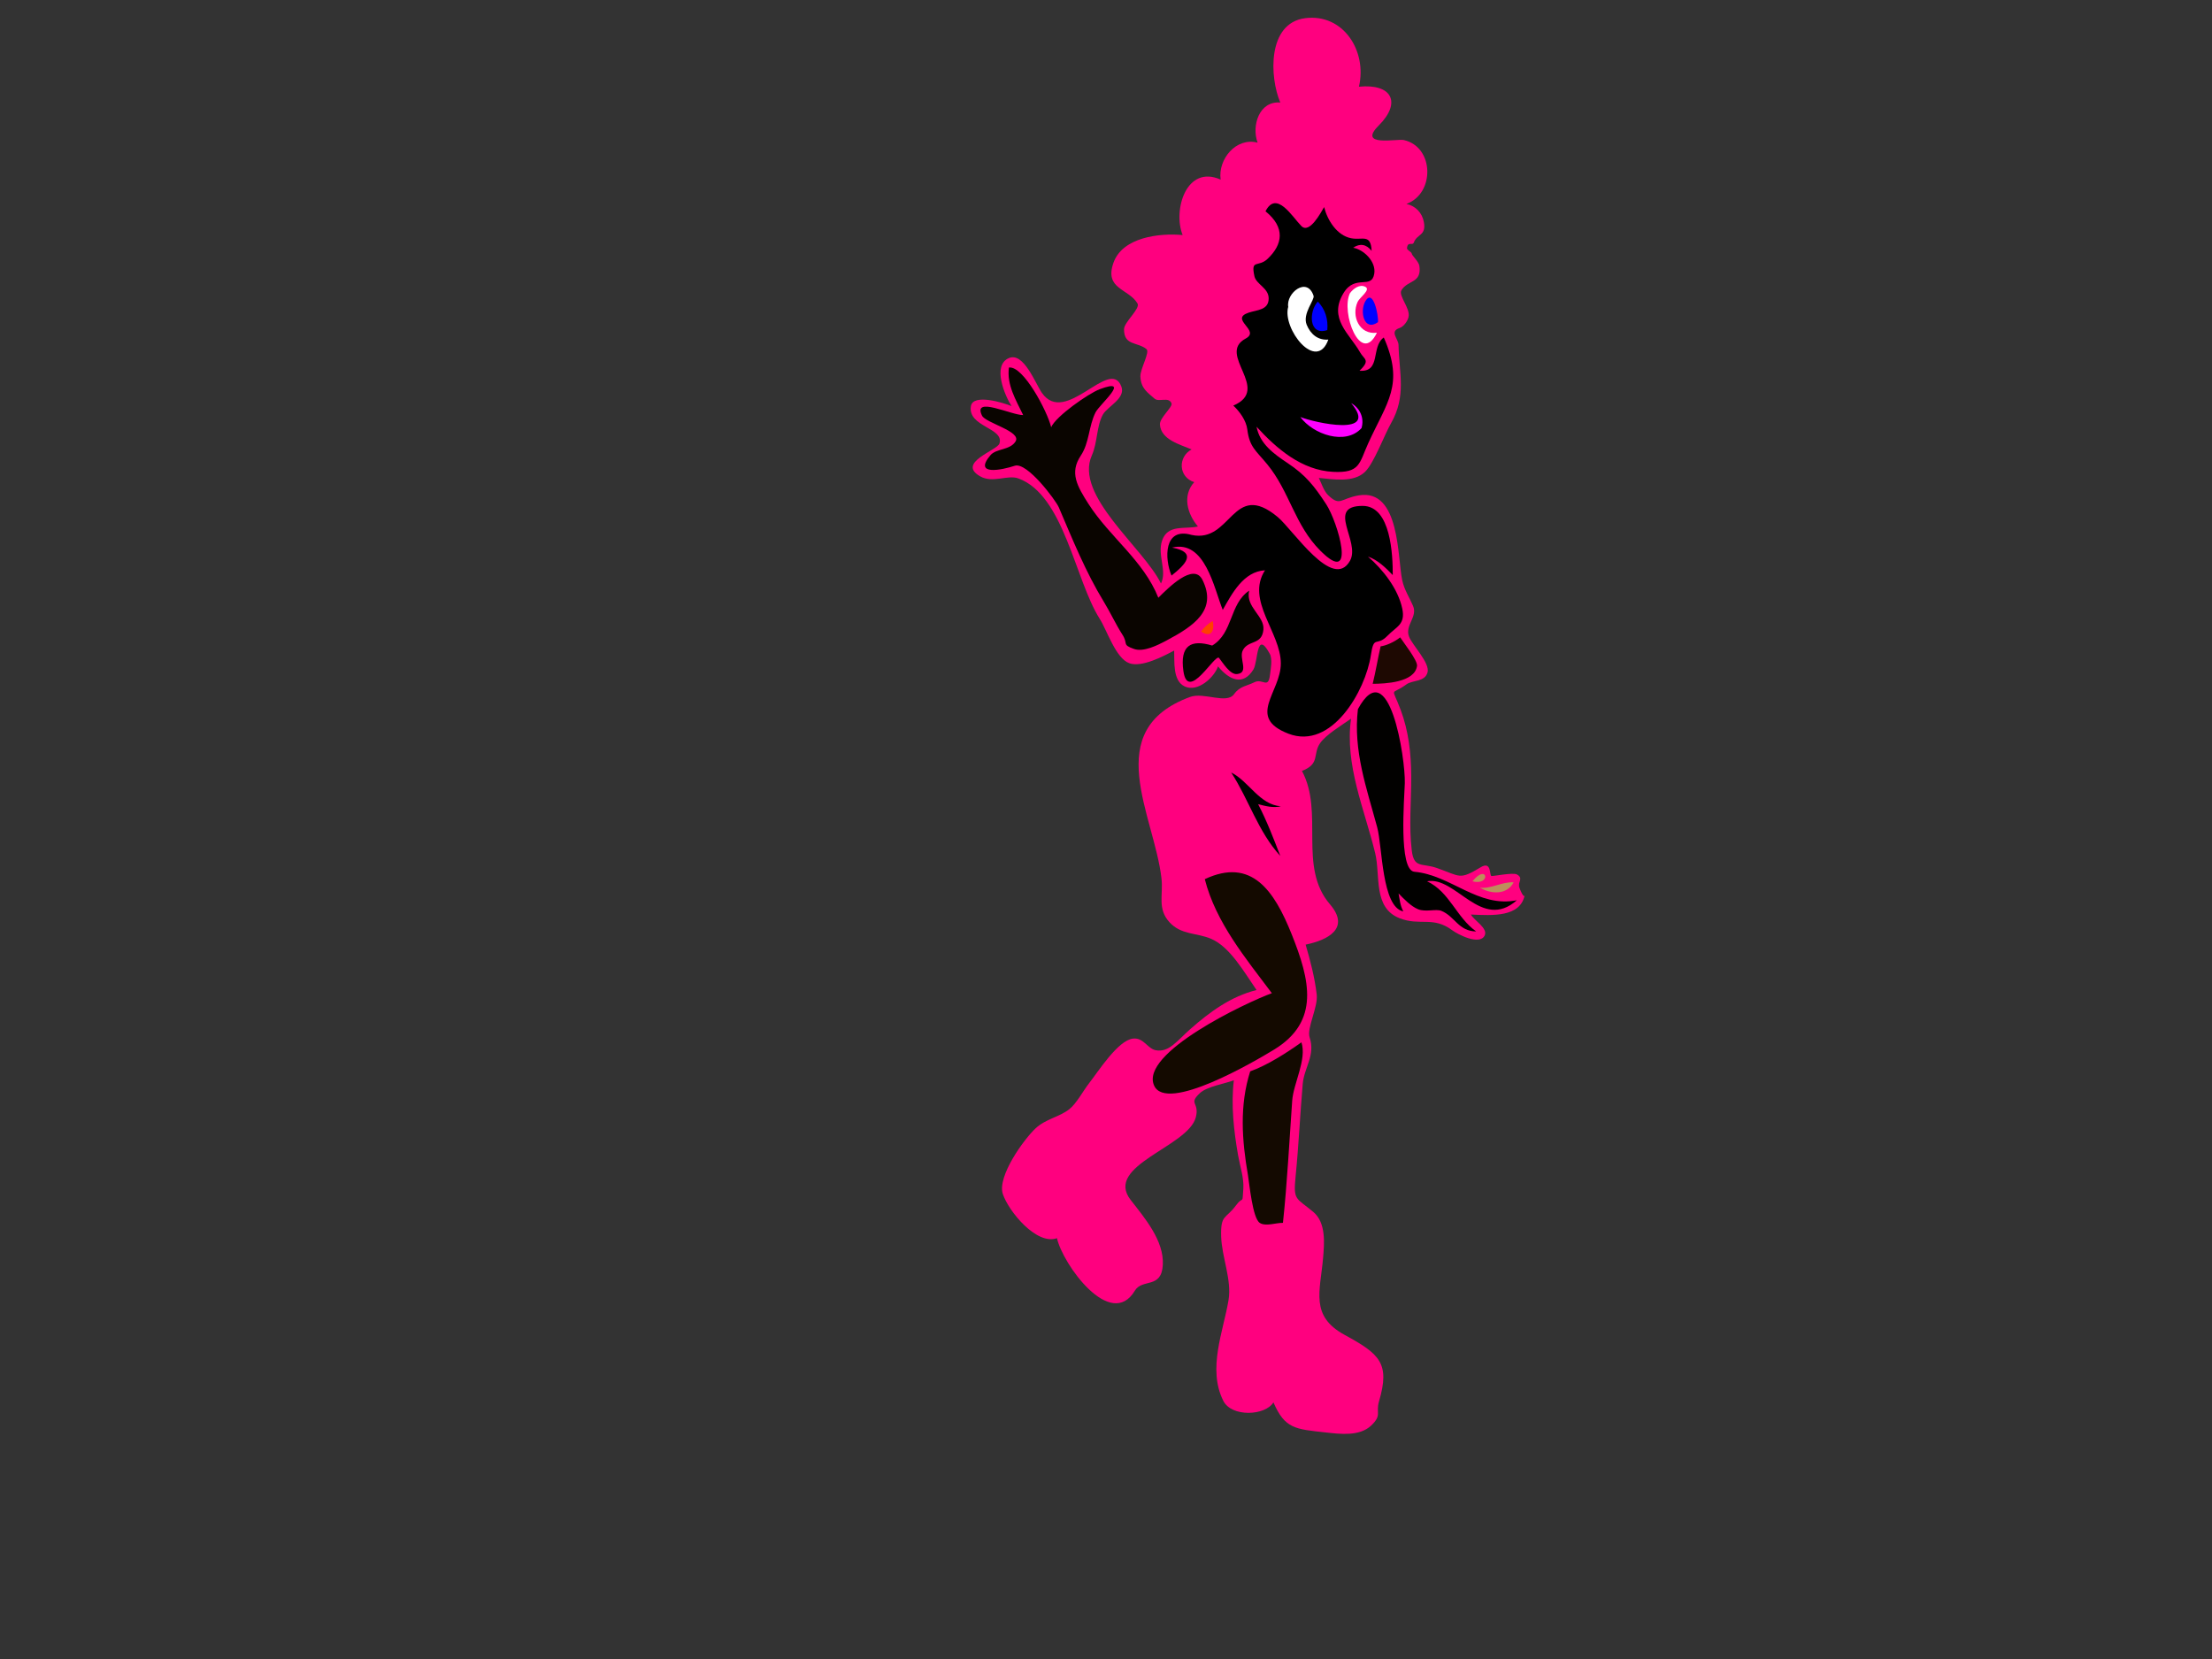 <?xml version="1.0"?><svg width="640" height="480" xmlns="http://www.w3.org/2000/svg">
 <rect width="100%" height="100%" fill="#333333" stroke="none"/>
 <title>pink woman waving</title>
 <g>
  <title>Layer 1</title>
  <path d="m370.43,29.667c-6.135,-0.529 -8.36,6.772 -6.568,11.608c-6.197,-1.647 -11.523,4.796 -10.692,10.693c-9.932,-4.431 -13.879,8.85 -10.997,16.039c-6.707,-0.624 -17.4,0.613 -20.014,8.021c-2.701,7.656 4.338,7.415 6.951,11.761c0.906,1.508 -3.896,5.393 -3.896,7.485c0,4.796 3.797,3.574 6.492,5.728c1.086,0.869 -1.852,5.76 -1.756,7.943c0.15,3.429 2.025,4.583 4.125,6.416c1.219,1.064 4.158,-0.696 4.887,1.375c0.365,1.041 -3.498,4.166 -3.359,6.11c0.309,4.372 5.791,5.747 9.164,7.179c-4.039,2.201 -3.801,8.04 0.764,9.471c-3.506,3.868 -2.021,9.203 1.068,12.831c-3.85,0.886 -8.771,-0.733 -10.385,4.124c-1.398,4.208 1.512,8.71 -0.307,12.374c-5.078,-10.371 -25.156,-25.475 -20.01,-37.043c1.672,-3.756 1.346,-8.5 3.205,-11.839c1.301,-2.332 6.641,-4.647 5.348,-8.095c-3.283,-8.751 -16.145,11.621 -22.988,1.833c-1.877,-2.684 -5.273,-11.892 -9.547,-10.082c-4.967,2.104 -1.137,10.974 0.764,13.901c-2.215,-0.927 -11.137,-3.724 -11.762,-0.001c-1.012,6.033 9.742,6.264 8.248,10.846c-0.645,1.975 -12.477,5.529 -5.574,9.471c3.65,2.085 7.932,-0.545 11.072,0.611c13.232,4.871 16.314,29.259 23.525,40.632c2.1,3.314 4.645,11.423 8.553,12.832c3.604,1.297 9.885,-2.025 12.984,-3.667c0.133,3.17 -0.492,8.725 3.055,10.389c3.777,1.772 8.559,-2.644 9.625,-5.807c3.316,4.007 7.273,5.69 10.232,0.918c1.425,-2.299 0.796,-11.776 4.738,-4.583c0.846,1.544 0.282,4.46 0.076,6.11c-0.529,4.242 -2.104,0.932 -4.506,2.138c-2.225,1.116 -4.229,1.125 -5.88,3.438c-2.15,3.01 -8.76,-0.638 -12.723,0.817c-26.195,9.609 -10.334,34.283 -8.281,52.572c0.533,4.746 -1.266,8.69 2.291,12.599c3.395,3.732 7.898,3.024 12.064,4.813c5.456,2.346 9.491,9.532 13.139,14.818c-7.426,1.853 -13.53,6.329 -19.184,11.32c-3.846,3.394 -6.168,6.831 -9.992,6.094c-2.402,-0.462 -3.486,-3.713 -6.568,-3.362c-4.373,0.495 -10.119,9.628 -12.756,12.985c-1.719,2.189 -3.564,5.799 -5.725,7.484c-2.881,2.247 -6.773,2.763 -9.703,5.499c-3.408,3.181 -11.17,13.924 -9.471,19.017c1.678,5.018 9.793,14.894 15.658,12.757c1.67,7.581 15.543,26.815 22.531,15.198c2.164,-3.6 7.725,-0.421 8.096,-7.486c0.367,-7.002 -5.234,-13.539 -9.299,-18.763c-7.795,-10.019 16.639,-15.337 18.848,-23.93c1.137,-4.428 -2.307,-3.748 1.221,-7.026c1.986,-1.851 7.199,-2.7 9.776,-3.667c-0.854,7.154 -0.004,14.618 1.227,21.684c0.519,2.984 1.734,6.604 1.523,9.631c-0.354,5.097 0.085,1.847 -2.14,4.887c-2.955,4.043 -4.471,2.491 -4.277,9.014c0.175,5.9 3.104,12.519 2.14,18.329c-1.525,9.185 -6.155,19.904 -1.527,29.177c2.394,4.8 12.143,4.358 14.511,0.458c3.306,7.647 6.326,7.745 15.123,8.706c4.131,0.453 9.762,1.199 13.137,-1.983c3.248,-3.067 1.279,-3.596 2.291,-7.027c3.254,-11.025 0.205,-13.681 -9.975,-19.23c-10.025,-5.468 -7.053,-12.584 -6.217,-22.167c0.379,-4.342 0.9,-10.298 -2.852,-13.423c-4.998,-4.165 -5.797,-3.204 -5.092,-10.253c0.889,-8.899 1.287,-17.833 2.059,-26.738c0.418,-4.813 3.74,-8.271 1.988,-13.512c-0.865,-2.59 2.49,-8.771 2.063,-12.373c-0.582,-4.929 -1.818,-9.673 -3.207,-14.435c6.436,-1.324 13.014,-4.704 7.027,-11.686c-9.299,-10.845 -1.613,-26.52 -8.096,-38.57c5.299,-2.052 3.084,-4.773 5.193,-7.944c1.709,-2.566 6.453,-5.344 9.01,-7.178c-1.857,13.473 3.875,26.084 6.99,38.928c1.572,6.471 -0.684,15.792 7.066,18.813c5.953,2.321 9.66,-0.692 15.274,3.512c1.478,1.106 7.817,4.442 9.317,1.527c1.091,-2.118 -3.01,-4.35 -3.971,-6.11c6.222,0.289 14.311,0.82 15.579,-5.65c-0.304,1.551 -2.206,-3.664 -1.527,-2.443c-0.622,-1.119 1.326,-2.449 -0.764,-3.515c-1.174,-0.6 -6.814,0.552 -7.331,0.46c-0.656,-0.12 0.113,-4.476 -3.132,-2.521c-6.202,3.729 -5.741,2.655 -12.603,0.229c-4.381,-1.552 -6.682,0.209 -7.326,-5.11c-0.871,-7.169 -0.115,-14.288 -0.158,-21.469c-0.043,-6.666 -0.732,-13.002 -3.074,-19.246c-2.656,-7.089 -2.932,-3.926 1.697,-7.334c1.734,-1.277 5.385,-0.622 6.111,-3.513c0.68,-2.714 -4.361,-7.775 -5.346,-10.235c-1.318,-3.295 2.52,-5.722 1.146,-8.935c-1.127,-2.634 -2.508,-4.581 -3.131,-7.408c-1.42,-6.428 -0.57,-26.586 -12.561,-24.589c-5.35,0.892 -5.393,3.371 -8.979,-0.158c-1.137,-1.121 -1.902,-3.471 -2.598,-4.888c4.178,0.395 10.139,1.469 13.443,-1.833c2.543,-2.54 5.531,-10.613 7.484,-14.054c4.453,-7.839 2.307,-14.352 2.137,-22.606c-0.037,-1.775 -2.74,-3.872 0.307,-4.889c1.184,-0.396 2.336,-1.985 2.598,-3.208c0.541,-2.544 -3.023,-6.116 -2.063,-7.714c1.805,-2.999 5.912,-1.977 5.191,-7.026c-0.186,-1.311 -2.162,-2.967 -2.213,-3.59c-0.035,-0.419 -1.414,-1.062 -1.373,-1.527c0.195,-2.181 1.59,-0.604 1.984,-1.679c0.916,-2.505 3.623,-1.899 2.902,-5.882c-0.49,-2.709 -2.383,-4.671 -5.043,-5.27c8.281,-3.001 8.063,-16.498 -0.764,-18.483c-1.93,-0.434 -13.547,2.092 -7.256,-4.201c6.717,-6.717 3.754,-12.18 -5.729,-11.227c2.439,-10.246 -4.482,-21.272 -15.584,-19.824c-10.979,1.428 -10.282,17.129 -7.166,24.402" fill="#ff007f" id="path5"/>
  <path d="m374.25,33.027c-7.221,-3.291 -9.963,5.686 -7.638,10.998c-5.925,-0.914 -13.783,4.047 -10.236,10.693c-9.919,-7.235 -14.781,8.125 -10.693,15.275c-8.373,1.506 -29.674,3.798 -16.803,15.046c6.545,5.72 -7.479,13.888 7.027,15.046c-8.514,4.49 -1.676,16.303 6.568,14.359c-1.77,5.252 -7.234,8.905 1.604,12.832c7.383,3.278 -2.748,5.227 3.514,10.235c2.99,2.392 -5.402,9.959 0.992,12.678c2.508,1.065 5.789,-4.346 8.554,-5.729c4.872,-2.436 8.338,-1.975 12.832,1.298c-1.238,-3.022 -2.575,-6.005 -4.43,-8.707c-1.759,-2.564 -6.27,-4.949 -7.485,-7.332c-0.565,-1.11 0.346,-5.11 -0.608,-7.18c-0.967,-2.098 -3.03,-3.993 -4.739,-5.499c8.466,-5.802 2.978,-6.393 2.599,-13.901c-0.171,-3.417 2.38,-3.674 2.596,-5.957c0.186,-1.959 -2.054,-5.149 -1.679,-6.568c1.17,-4.444 9.37,-3.057 6.416,-7.486c-1.236,-1.851 -3.755,-3.421 -3.438,-5.956c0.582,-4.671 4.092,-2.751 6.187,-5.194c4.984,-5.815 -4.943,-7.588 -0.307,-12.22c1.686,-1.684 3.162,-2.587 5.501,-3.056c3.732,-0.747 3.889,5.185 6.414,5.347c2.541,0.163 2.354,-4.229 5.193,-4.277c2.77,-0.045 3.08,3.399 4.887,4.888c3.863,3.182 8.496,3.6 10.236,-2.521c0.234,-0.822 0.688,-1.539 0.916,-2.367c0.871,2.711 -0.359,4.484 -0.305,7.026c0.063,2.963 0.408,4.245 1.299,7.791c1.494,5.954 -1.209,14.88 1.832,19.934c4,6.65 2.094,-7.598 2.061,-7.255c0.609,-6.326 7.789,-4.142 2.75,-10.464c-6.459,-8.108 3.402,-4.442 3.668,-9.7c0.27,-5.346 -7.934,-1.185 -4.432,-8.707c1.234,-2.648 4.484,-2.494 4.736,-6.722c0.17,-2.866 -1.057,-6.325 -4.047,-7.179c-5.953,-1.699 -14.943,2.951 -9.701,-7.18c1.404,-2.712 6.877,-5.902 2.443,-8.554c-1.574,-0.942 -5.939,1.039 -7.332,1.68c0.986,-5.915 -0.854,-20.011 -9.277,-20.011c-12.577,0.002 -12.561,16.644 -7.675,24.596" fill="#ff007f" id="path7"/>
  <path d="m366.153,61.133c5.8,4.701 4.978,9.607 0.611,13.748c-2.76,2.617 -4.924,-0.068 -3.818,5.041c0.508,2.352 4.122,3.393 4.122,6.417c0,3.407 -3.333,3.299 -5.804,4.124c-5.708,1.906 3.561,5.138 -0.84,7.485c-8.556,4.562 7.605,14.648 -3.59,19.4c1.842,1.711 3.73,4.323 4.047,6.874c0.646,5.171 2.443,6.049 5.807,10.158c6.488,7.922 7.857,17.479 15.351,24.975c10.605,10.605 5.031,-8.307 1.68,-13.442c-3.488,-5.343 -5.963,-8.453 -11.152,-11.914c-3.977,-2.653 -8.062,-5.543 -9.01,-10.54c5.825,6.387 13.079,12.606 22.151,13.06c7.857,0.394 7.52,-2.453 10.154,-8.248c5.436,-11.956 10.543,-16.942 4.508,-30.627c-3.801,2.746 -0.674,10.102 -7.025,9.624c3.275,-3.128 1.334,-3.245 0.152,-5.346c-2.992,-5.316 -9.311,-9.74 -4.736,-17.185c3.375,-5.492 8.111,-0.858 8.859,-5.576c0.553,-3.488 -3.049,-6.947 -6.109,-7.484c1.969,-1.356 3.871,-1.004 5.346,0.916c-0.262,-5.085 -2.652,-3.003 -5.959,-3.666c-4.102,-0.821 -6.834,-5.214 -7.789,-9.013c-0.875,1.459 -4.207,7.863 -6.568,5.5c-2.615,-2.619 -7.222,-10.516 -10.388,-4.281" fill="#000000" id="path9"/>
  <path d="m371.039,79.311c1.732,-3.108 4.205,-6.864 7.945,-7.333c-4.652,-2.216 -8.208,3.118 -7.945,7.333" id="path11"/>
  <path d="m371.498,85.573c-1.568,5.966 1.459,21.802 10.846,18.025c12.867,-5.175 -5.41,-31.512 -10.846,-18.025" id="path13"/>
  <path d="m390.594,84.81c-2.76,5.511 3.113,21.161 7.789,11.457c-5.059,0.658 -7.477,-4.753 -5.576,-8.937c0.592,-1.302 3.902,-3.502 2.217,-4.352c-1.656,-0.836 -3.447,0.528 -4.43,1.832" fill="#ffffff" id="path15"/>
  <path d="m372.723,88.781c-1.813,6.241 8.133,19.111 11.607,9.471c-3.025,0.248 -5.146,-1.562 -6.262,-4.277c-1.322,-3.222 2.377,-7.218 1.984,-8.402c-1.886,-5.665 -7.989,-0.785 -7.329,3.208" fill="#ffffff" id="path17"/>
  <path d="m398.69,93.212c0.201,-1.933 -1.422,-9.96 -3.668,-6.034c-1.692,2.958 -0.33,8.881 3.668,6.034" fill="#0000ff" id="path19"/>
  <path d="m384.024,95.503c0.293,-3.072 -0.564,-6.042 -2.748,-8.249c-2.653,2.894 -2.629,10.01 2.748,8.249" fill="#0000ff" id="path21"/>
  <path d="m291.915,106.348c-0.668,5.026 2.029,9.385 4.123,13.748c-3.359,0.063 -14.711,-5.618 -11.912,0.153c1.049,2.167 11.533,4.549 9.699,7.485c-1.604,2.565 -5.574,1.98 -7.256,3.972c-5.082,6.014 3.307,4.293 7.025,3.055c3.588,-1.194 11.924,10.103 12.73,11.982c3.988,9.306 7.801,18.788 13.086,27.428c1.875,3.068 3.424,6.481 5.346,9.469c1.744,2.709 -0.229,2.861 3.359,4.126c2.77,0.977 6.898,-1.127 9.242,-2.369c8.127,-4.3 14.9,-8.891 10.539,-17.643c-2.566,-5.151 -10.035,2.511 -12.754,5.192c-4.283,-10.779 -14.074,-17.559 -20.186,-27.109c-3.322,-5.193 -5.547,-9.064 -2.27,-13.979c2.541,-3.808 2.266,-8.501 4.277,-12.526c1.191,-2.384 10.619,-10.25 1.223,-6.721c-3.197,1.201 -12.674,7.793 -14.053,10.998c-1.065,-4.565 -8.108,-17.903 -12.218,-17.261" fill="#0a0500" id="path23"/>
  <path d="m390.594,128.261c2.496,-1.691 3.367,-4.686 2.291,-7.485c0.104,13.02 -11.863,-2.522 -13.9,-6.263c-0.356,6.211 4.785,14.725 11.609,13.748" transform="rotate(-39.525 386.153 121.426)" fill="#ff00ff" id="path31"/>
  <path d="m344.767,154.771c-8.09,-2.366 -7.877,6.881 -5.805,11.762c4.063,-3.251 7.539,-6.72 0.154,-8.097c9.559,-2.343 12.129,11.777 14.664,18.026c2.706,-4.8 6.049,-11.131 12.221,-11.457c-5.622,8.747 4.583,17.935 4.583,26.96c0,8.347 -10.083,15.591 2.213,20.317c12.525,4.814 22.309,-12.513 23.83,-22.684c0.908,-6.085 1.588,-2.319 4.811,-5.651c2.602,-2.689 5.254,-3.235 4.277,-7.867c-1.203,-5.703 -5.584,-11.304 -9.928,-15.045c2.883,0.989 5.096,3.201 7.178,5.346c0.01,-5.588 -0.465,-20.011 -8.707,-20.011c-10.752,0 -0.535,10.303 -3.664,15.885c-4.953,8.827 -16.479,-8.982 -20.928,-12.677c-13.104,-10.886 -13.324,7.714 -24.899,5.193" fill="#000000" id="path33"/>
  <path d="m350.726,186.779c-6.199,-1.878 -9.379,0.008 -8.326,7.408c1.307,9.172 9.186,-5.226 10.311,-3.819c1.037,1.292 3.165,4.879 5.193,4.66c3.63,-0.391 0.459,-4.498 1.68,-6.874c1.587,-3.093 5.505,-1.422 5.958,-5.958c0.398,-3.977 -5.23,-6.492 -4.123,-11.304c-5.762,3.881 -4.58,12.21 -10.693,15.887" fill="#070400" id="path35"/>
  <path d="m386.621,183.488c-7.738,3.155 -17.68,-4.528 -16.801,-12.832c-5.314,9.978 8.825,18.456 16.801,12.832" id="path37"/>
  <path d="m347.519,182.724c2.672,1.828 4.035,0.087 3.359,-3.055c-1.341,0.751 -2.74,2.09 -3.359,3.055" fill="#ff4000" id="path39"/>
  <path d="m399.454,187.003c-0.824,3.607 -1.41,7.253 -2.291,10.845c3.545,-0.015 12.186,-0.364 12.83,-5.194c0.205,-1.541 -3.967,-6.825 -4.889,-8.249c-1.635,1.349 -4.191,2.449 -5.65,2.598" fill="#1e0902" id="path41"/>
  <path d="m357.903,204.569c-7.337,1.656 -11.208,-2.807 -18.634,2.292c-10.258,7.041 -9.264,20.087 -5.881,30.548c1.559,4.82 4.9,9.573 5.727,14.514c0.58,3.449 -1.146,6.922 -0.457,10.386c1.027,5.155 7.773,6.61 12.068,7.334c-2.551,-3.43 -2.631,-7.937 -5.498,-11.152c-1.494,2.237 -1.322,4.662 0.914,6.109c-5.045,-1.273 -4.559,-6.479 -2.291,-10.081c2.904,-4.612 9.135,-5.806 14.173,-5.806c10.262,0 17.503,11.48 25.542,16.346c-3.863,0.508 -7.4,-1.841 -9.928,-4.582c1.402,2.314 1.439,8.524 4.275,9.47c3.891,1.298 6.984,-1.913 6.568,-5.194c-0.279,-2.204 -3.9,-4.911 -4.787,-7.172c-2.68,-6.848 -2.342,-13.596 -3.002,-20.78c-0.365,-3.982 -4.682,-13.965 -1.605,-15.809c3.723,-2.235 6.811,-3.816 0.994,-5.272c-3.514,-0.877 -6.75,-2.622 -9.318,-5.194c-1.938,-1.939 -2.451,-10.806 -2.291,-10.692c-2.248,-1.589 -5.218,3.394 -6.569,4.735" fill="#ff007f" id="path43"/>
  <path d="m392.885,205.179c-1.398,12.038 2.496,22.755 5.584,34.185c1.518,5.611 1.303,23.109 7.551,24.321c-0.941,-1.701 -1.061,-3.602 -1.375,-5.194c1.533,1.587 3.578,3.729 5.654,4.582c2.141,0.877 5.193,-0.158 6.721,0.459c3.915,1.581 4.943,5.898 10.082,5.958c-5.719,-4.019 -7.641,-11.423 -14.207,-14.511c8.381,-1.546 15.687,14.517 25.968,5.498c-11.253,2.237 -19.001,-7.289 -29.634,-8.249c-4.664,-0.424 -2.898,-21.302 -2.773,-25.616c0.207,-7.042 -4.516,-38.107 -13.571,-21.433" fill="#020100" id="path45"/>
  <path d="m356.225,223.509c5.116,7.858 7.774,17.122 14.206,24.136c-1.942,-5.018 -3.929,-10.206 -6.417,-14.971c2.201,0.569 4.357,1.148 6.571,0.611c-6.203,-0.453 -9.286,-7.279 -14.36,-9.776" fill="black" id="path47"/>
  <path d="m348.585,254.366c3.156,12.465 11.835,22.907 19.4,32.994c-7.404,2.688 -38.292,17.315 -34.062,26.731c3.592,7.993 29.08,-6.981 34.672,-10.388c13.436,-8.179 10.403,-20.201 5.131,-33.379c-5.056,-12.642 -11.597,-22.315 -25.141,-15.958" fill="#140a00" id="path49"/>
  <path d="m426.031,254.979c5.485,1.425 4.357,-5.386 0,0" fill="#be8d5c" id="path51"/>
  <path d="m428.17,256.81c3.203,1.934 7.845,2.185 9.775,-1.527c-3.421,-0.21 -6.586,1.987 -9.775,1.527" fill="#be8d5c" id="path53"/>
  <path d="m361.723,309.97c-3.144,9.893 -2.393,19.933 -0.655,30.011c0.425,2.452 1.325,12.431 3.406,13.827c1.68,1.126 4.763,-0.045 6.722,0c1.252,-11.761 1.834,-23.536 2.674,-35.327c0.361,-5.083 4.291,-11.934 2.672,-16.913c-4.526,3.244 -10.186,6.787 -14.819,8.402" fill="#140a01" id="path55"/>
  <path d="m326.742,304.468c0.223,1.628 0.057,3.768 0.154,5.502c-0.598,-1.302 -1.42,-1.943 -1.834,-3.516c-3.949,4.192 -7.197,9.1 -10.463,13.825c-3.689,5.336 -6.457,4.281 -11.533,7.408c-8.361,5.15 -9.193,13.33 -2.291,20.01c-3.445,-0.658 -5.545,-3.801 -7.18,-6.722c-2.645,3.736 2.033,8.742 5.043,11.152c2.975,2.385 2.709,1.45 5.346,1.984c1.904,0.389 4.271,-5.605 4.658,1.375c0.316,5.714 2.664,10.627 6.873,14.512c1.359,1.254 8.748,6.596 9.854,3.055c0.717,-2.291 -7.676,-7.037 -9.471,-9.165c4.01,1.005 8.271,6.421 12.371,6.263c10.01,-0.385 3.385,-12.023 0,-16.344c-3.898,-4.976 -10.135,-12.453 -3.359,-17.871c4.152,-3.322 8.889,-5.466 13.289,-8.401c-1.326,-1.262 -2.168,-2.995 -3.359,-4.277c3.969,3.55 9.82,2.813 8.248,-3.359c-1.105,-4.345 -1.891,2.747 -3.359,2.747c-4.121,0 -16.547,-19.914 -5.652,-14.815c-1.318,-3.167 -5.039,-5.929 -7.335,-3.363" fill="#ff007f" id="path57"/>
  <path d="m392.85,38.131l0,62l0,-62z" fill="#000000" id="svg_1"/>
 </g>
</svg>